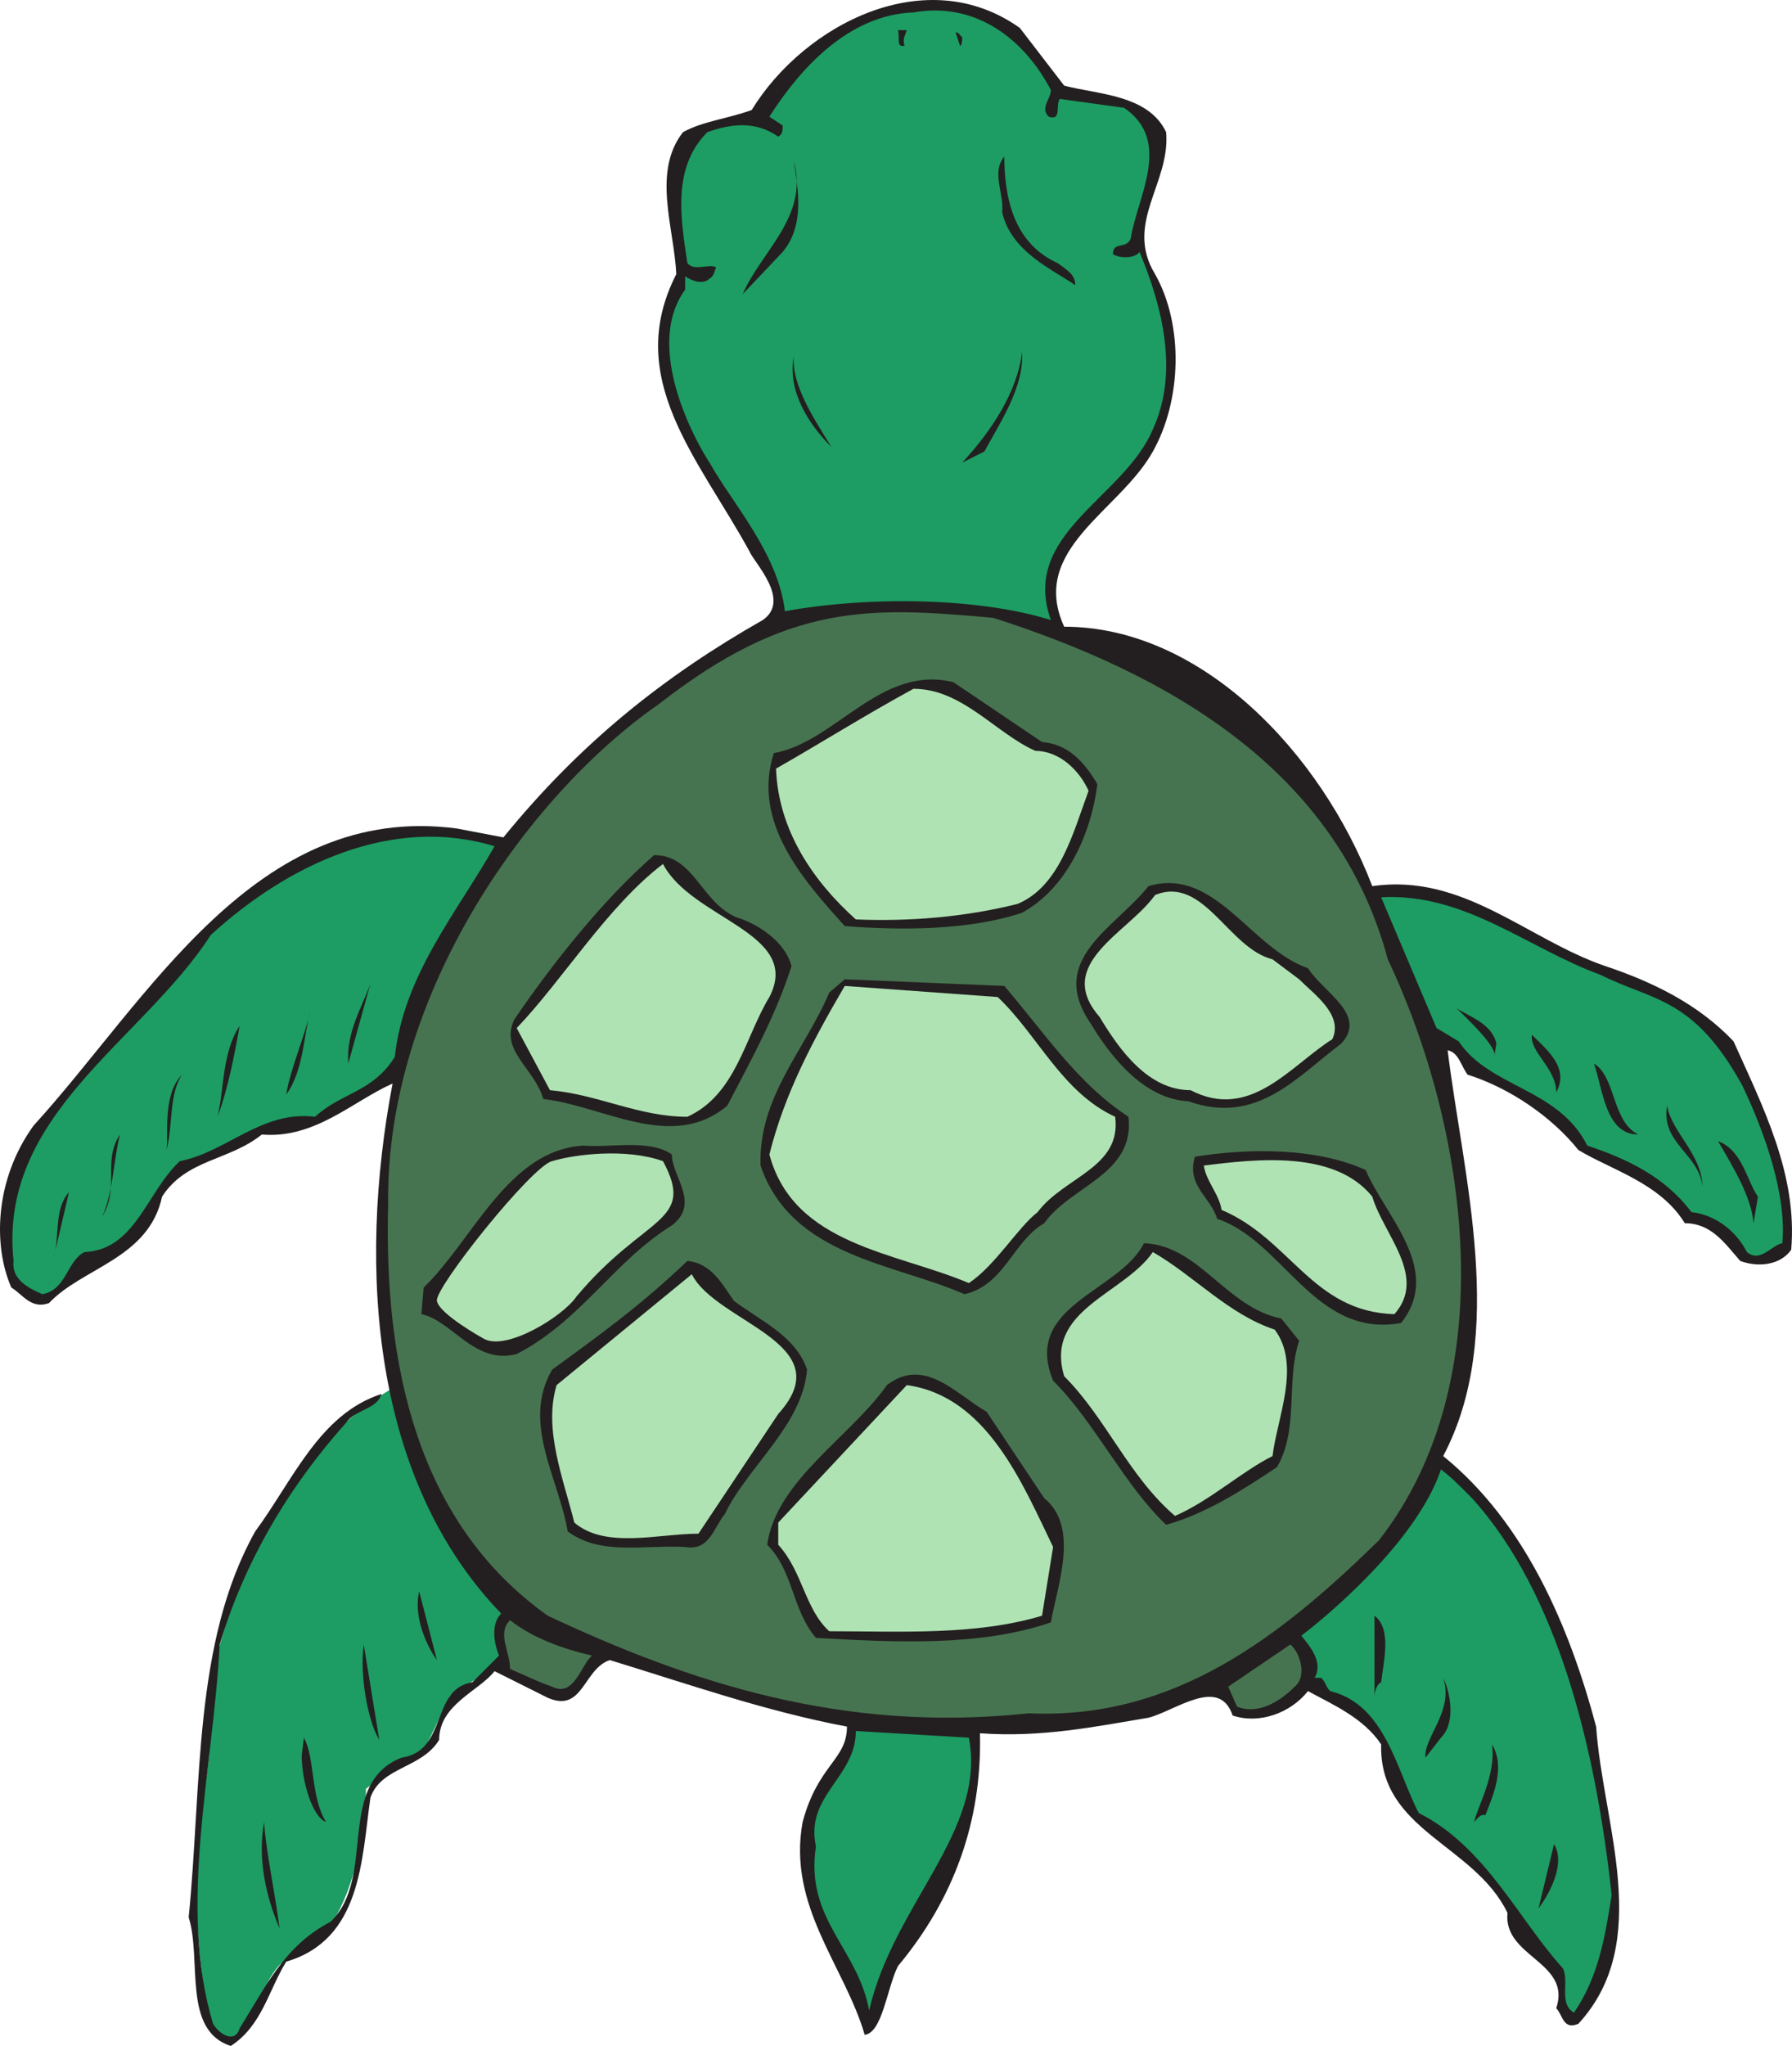 <svg xmlns="http://www.w3.org/2000/svg" width="606.365" height="691.961"><path fill="#1d9d63" fill-rule="evenodd" d="M132.09 469.96s-18.75 10.5-28.5 27c-6.75 10.5-24.75 36.75-25.5 45.75-1.5 8.25-9.75 28.5-7.5 42.75s-9 36.75-1.5 87.75c3 15 0 15.75 9 16.5 8.25 0 9-15.75 15-23.25 4.5-6.75 12.75-6 18-14.25 12.75-18 12.75-47.25 12.75-47.25l20.25-14.25 8.25-17.25 16.5-10.5 20.25-25.5-57-67.5"/><path fill="#231f20" fill-rule="evenodd" d="m345.09 9.46 15 19.5c11.25 3 28.5 3 34.5 15.75 1.5 17.25-14.25 30.75-3.75 48 9.75 17.25 9 42.75-.75 60-11.25 20.25-42 33-30 59.25 46.5 0 87 42.75 104.25 87.75 30.75-4.5 52.5 18 78.75 27 15.75 5.25 31.5 12.75 43.5 25.5 9.75 21.75 21.75 45 19.5 70.5-3.75 5.25-11.25 6-17.25 3.75-5.25-6-9.75-12.75-18.75-12.75-8.25-13.5-24.75-18-36-24.75-9-11.25-23.25-21-37.5-25.5-2.25-3-3-7.5-6.75-8.25 5.25 42.75 20.25 96-1.5 137.25 27.75 22.5 42.75 57.75 51.75 91.5 2.25 33 19.5 72.75-6 100.5-5.25 2.25-5.25-3-7.5-5.25 5.25-15.75-18-17.25-16.5-32.25-11.25-23.25-43.5-27.75-42.75-57-6-9-16.5-13.5-24.75-18-6 7.5-16.5 11.25-25.5 8.25-4.5-13.5-19.5-1.5-28.5.75-18 3-36 6.75-57 5.25.75 30-9 56.25-27.75 78.75-3.75 7.5-5.25 22.5-11.25 23.25-6.75-23.25-26.25-43.5-21-72 5.25-19.5 15-21 15-32.25-27.75-5.25-53.25-14.25-80.25-22.5-9 3-9 18-21 12.75l-18-9c-5.25 6.75-18.75 11.25-18.75 23.25-6 9.75-19.5 9-23.25 19.5-3 21-3 48-28.5 55.5-6 9.75-8.25 21.75-18.75 28.5-16.5-5.25-9.75-29.25-14.25-43.5 4.5-45 1.5-93 22.5-130.5 12.75-17.25 21.75-39.75 42.75-46.5-1.5 5.25-9 5.25-12 9.75-19.5 21.75-34.5 47.25-42.75 75-2.25 42.75-14.25 88.5-2.25 128.25 2.25 3.75 7.5 6.75 9 1.5 9-14.25 15-27.75 30.75-36 15.75-15 1.5-46.5 24-55.5 15.75-2.25 9.75-23.25 24-25.5l9-9c-1.5-3.75-3-10.5.75-14.25-43.5-45-48.75-116.25-36.75-179.25-13.5 6-26.25 18.75-44.25 17.25-11.25 9-25.5 8.25-33.75 21-4.5 21-27 24-38.25 36-6 2.25-9-3-12.75-5.25-6-13.5-6-36 7.5-54.75 39-42.75 75-109.5 143.25-100.5l15.75 3c26.25-32.25 54.75-54.75 87.75-73.5 9.75-6.75-3-19.5-4.5-23.25-17.25-31.5-42.75-58.5-24.75-93.75-.75-15.75-8.25-34.5 2.25-48 6.75-3.75 15-4.5 23.25-7.5 18-29.25 59.25-50.25 90.75-27.75"/><path fill="#1d9d63" fill-rule="evenodd" d="M355.59 30.46c0 3-3.75 6-.75 9 4.5 1.5 2.25-3.75 3.75-6l21.75 3c16.5 11.25 4.5 30 2.25 44.25-1.5 3.75-6 .75-6 5.25 2.25 1.5 7.5 1.5 9-.75 7.5 18 13.5 40.5 4.5 60-9.75 23.25-45 35.25-34.5 64.5-24-7.5-60.75-8.25-90-3-2.25-19.5-18-36.75-25.5-50.25-4.5-6.75-22.5-39-8.25-58.5v-4.5c2.25 1.5 6 3 8.25.75 1.5-.75 1.5-2.25 2.25-3.75-2.25-1.5-7.5 1.5-9.75-1.5-2.25-15-5.25-32.25 6.75-44.25 8.25-3 16.5-3.75 24 1.5 1.5-.75 1.5-2.25 1.5-3.75l-4.5-3c10.5-16.5 27-34.5 48.75-35.25 21-3.75 37.5 9 46.5 26.25"/><path fill="#231f20" fill-rule="evenodd" d="M306.84 10.21c-.75 2.25-1.5 3-.75 5.25-3 .75-1.5-3-2.25-5.25h3m18.75 2.25c0 .75 0 3-.75 3l-1.5-4.5c1.5 0 1.5 1.5 2.25 1.5m32.25 76.5c3 2.25 6 3.75 6 7.5-7.5-5.25-21.75-11.25-24.75-24.75.75-6-3.75-13.5.75-18.75 0 13.5 3 29.25 18 36m-93-3.75-13.5 14.25c6-14.25 22.5-26.25 17.25-45 1.5 9.75 3.75 21.75-3.75 30.75m81 33.75c.75 12-7.5 24-12.75 33.75l-7.5 3.75c9.75-10.5 18.75-24 20.25-37.5m-64.5 32.25c-7.5-7.5-15-18.75-12.75-30.75-.75 9.75 6.75 21 12.75 30.75"/><path fill="#477450" fill-rule="evenodd" d="M336.09 208.96c58.5 18.75 116.25 51 133.5 115.5 27 57 39.75 141.75-3 196.5-33 32.25-69 60.75-118.5 58.5-63 6.75-114.75-10.5-162.75-33-44.25-31.5-55.5-84.75-54-139.5-.75-70.5 47.25-138 91.5-168.75 44.25-34.5 71.25-33 113.25-29.25"/><path fill="#231f20" fill-rule="evenodd" d="M352.59 250.96c9 .75 14.25 6.75 18.75 14.25-2.25 17.25-10.5 35.25-25.5 43.5-18 6-41.25 6-60 4.5-14.25-15.75-31.5-35.25-24-58.5 21-3.75 36-30 60.75-24l30 20.25"/><path fill="#b0e3b4" fill-rule="evenodd" d="M350.34 253.96c8.25 0 15 6.75 18 13.5-5.25 14.25-9.75 32.25-24 38.25-18 4.5-36.75 6-54.75 5.25-14.25-12.75-26.25-30-27-51 15.75-9 30-18 46.5-27 16.5 0 27.75 15 41.25 21"/><path fill="#1d9d63" fill-rule="evenodd" d="M167.34 286.21c-12.75 22.5-30.75 43.5-33.75 71.25-7.5 12-18 12-27 20.25-18-2.25-30 12-45.75 15-11.25 10.5-15 30-32.25 30.75-6 3-6 12.75-14.25 14.25-5.25-2.25-10.5-5.25-9.75-11.25-5.25-49.5 43.5-74.25 66.75-110.25 26.25-24 61.5-40.5 96-30"/><path fill="#231f20" fill-rule="evenodd" d="M249.09 310.21c7.5 2.25 16.5 8.25 18.75 16.5-5.25 16.5-13.5 31.5-21.75 47.25-18.75 15.75-42 0-62.25-2.25-3-10.5-15-16.5-9.75-27 12.75-18.75 30-40.5 47.25-55.5 13.5 0 15.75 15.75 27.75 21"/><path fill="#b0e3b4" fill-rule="evenodd" d="M260.34 337.21c-8.25 13.5-11.25 33-27.75 40.5-16.5 0-30-7.5-46.5-9l-11.25-21c15.75-16.5 30.75-41.25 49.5-55.5 9.75 18.75 47.25 23.25 36 45"/><path fill="#231f20" fill-rule="evenodd" d="M442.59 327.46c5.25 8.25 20.25 15.75 11.25 25.5-15 11.25-28.5 27.75-51.75 19.5-15-.75-26.25-15-33-26.25-15-21.75 8.25-32.25 19.5-46.5 22.5-6.75 34.5 21 54 27.75"/><path fill="#b0e3b4" fill-rule="evenodd" d="M439.59 331.21c5.25 5.25 15 12 11.25 20.25-14.25 9-27.75 27.75-48 17.25-14.25 0-24-13.5-30.75-24.75-15.75-18 9.75-28.5 18.75-41.25 16.5-6.75 24.75 18 39.75 21.75l9 6.75"/><path fill="#1d9d63" fill-rule="evenodd" d="M541.59 329.71c18 9 31.5 7.5 48 37.5 7.5 15.75 15 36.75 13.5 53.25-3.75.75-7.5 6.75-12 3-3.75-7.5-11.25-12.75-18.75-13.5-9-12-21.75-18-35.25-22.5-9.75-19.5-33-19.5-43.5-35.25l-7.5-4.5-18.75-44.25c28.5-1.5 49.5 17.25 74.25 26.25"/><path fill="#231f20" fill-rule="evenodd" d="M339.84 333.46c13.5 15.75 24.75 33 42 44.25 2.25 19.5-19.5 23.25-28.5 36-10.5 6-13.5 21-27 24-24-10.5-58.5-12.75-69-43.5-.75-23.25 15-39 23.25-58.5l5.25-4.5 54 2.25m-222 26.25c-.75-10.5 4.5-18.75 7.5-27l-7.5 27"/><path fill="#b0e3b4" fill-rule="evenodd" d="M337.59 337.21c13.5 12.75 21.75 32.25 39.75 40.5 2.25 17.25-17.25 20.25-26.25 32.25-6.75 5.25-14.25 18-23.25 24-24.75-10.5-59.25-12.75-67.5-43.5 5.25-21 15-39 25.5-57l51.75 3.75"/><path fill="#231f20" fill-rule="evenodd" d="m506.34 352.96-.75 4.5c1.5-3-9-12.75-12.75-16.5 4.5 3 12 5.25 13.5 12m-409.5 17.25c1.5-9 6-18.75 8.25-28.5-2.25 7.5-2.25 20.25-8.25 28.5m-23.25 7.5c2.25-9 1.5-21.75 7.5-30.75-1.5 8.25-3.75 21-7.5 30.75m453-8.25c0-8.25-9-13.5-8.25-19.5 5.25 5.25 12.75 11.25 8.25 19.5m27.75 14.25c-11.25 0-12-15.75-15-24 7.5 4.5 6 19.5 15 24m-498 5.25c.75-4.5-1.5-18.75 5.25-25.5-4.5 6.75-3 17.25-5.25 25.5m519.75 12.75c-.75-11.25-14.25-15-12-27.75 1.5 9 12 16.5 12 27.75m-541.5 9.75c6-9.75 0-18.75 6-27.75-2.25 9-2.25 19.5-6 27.75m560.25-6.75-1.5 9c-.75-9-6.75-18.75-12-27.75 8.25 3 9.75 13.5 13.5 18.75m-367.5-14.25c0 7.5 9.75 16.5 0 24-19.5 12-30.75 32.25-52.5 43.5-14.25 3.75-21.75-11.25-32.25-13.5l.75-9c16.5-15.75 28.5-46.5 54-48 9.75.75 22.5-2.25 30 3m234.75 5.25c6.75 15.75 26.25 33.75 12 51.75-29.25 5.25-39.75-27.75-62.25-35.25-2.25-7.5-10.5-11.25-7.5-21 18.75-3 41.25-3 57.75 4.5"/><path fill="#b0e3b4" fill-rule="evenodd" d="M224.34 392.71c11.25 21-6 18-29.25 45.75-4.5 6.75-24 18.75-31.5 14.25 0 0-15-8.25-15.75-12.75s32.25-45.75 39-47.25c7.5-2.25 24.75-4.5 37.5 0m240 12c3.75 12.75 18.75 27 7.5 39.75-27.75-.75-35.25-25.5-58.5-35.25-.75-5.25-5.25-9.75-6-15 18-2.25 44.25-5.25 57 10.5"/><path fill="#231f20" fill-rule="evenodd" d="M18.09 425.71c2.25-7.5 0-16.5 5.25-22.5l-5.25 22.5m415.5 20.25 6 7.5c-4.5 13.5 0 30-7.5 42.75-11.25 7.5-24 15.75-37.5 19.5-14.25-13.5-24-34.5-38.25-48.75-10.5-25.5 22.5-30 30.75-46.5 18.75.75 27.75 21.75 46.5 25.5"/><path fill="#b0e3b4" fill-rule="evenodd" d="M431.34 449.71c9 12 .75 30-.75 42.75-10.5 5.25-21 15-33 20.25-15.75-13.5-23.25-33-37.5-47.25-6.75-22.5 20.25-27.75 30-42 14.25 8.25 25.5 21 41.25 26.25"/><path fill="#231f20" fill-rule="evenodd" d="M248.34 439.96c9 6.75 21 12 24.75 23.25-1.5 18.75-20.25 33-27.75 48.75-3.75 4.5-5.25 12.75-13.5 11.25-14.25-.75-28.5 3-39.75-5.25-3-18-15.75-36.75-5.25-54.75 16.5-12 30-21.75 45.75-36.75 8.25.75 12 8.25 15.75 13.5"/><path fill="#b0e3b4" fill-rule="evenodd" d="m263.34 478.21-27 40.5c-13.5 0-31.5 5.25-42-3.75-3.75-15-10.5-31.5-6-46.5l45.75-37.5c8.25 16.5 51 23.25 29.25 47.25"/><path fill="#231f20" fill-rule="evenodd" d="M353.34 506.71c12 9.75 4.5 29.25 2.25 42-24 8.25-52.5 6.75-79.5 5.25-8.25-9.75-7.5-22.5-16.5-31.5 3-21.75 28.5-36.75 40.5-54 12.75-9.75 23.25 3 33.75 9l19.5 29.25"/><path fill="#b0e3b4" fill-rule="evenodd" d="m356.34 523.21-3.75 23.25c-22.5 6.75-48 5.25-72 5.25-8.25-7.5-9-20.25-17.25-29.25v-7.5l43.5-46.5c27 3.75 39 33 49.5 54.75"/><path fill="#1d9d63" fill-rule="evenodd" d="M498.09 506.71c29.25 32.25 42 85.5 47.25 134.25-2.25 14.25-4.5 27.75-12.75 39.75-5.25-3-1.5-10.5-3.75-15-15-16.5-26.25-41.25-48.75-52.5-7.5-14.25-11.25-36.75-30-41.25-1.5-1.5-1.5-3-3-4.5h-2.25c3-5.25-1.5-10.5-4.5-14.25 12.75-9.75 39.75-33.75 47.25-56.25 3.75 3 3.75 3 10.5 9.75"/><path fill="#231f20" fill-rule="evenodd" d="M147.84 561.46c-2.25-3-8.25-13.5-6-23.25l6 23.25m319.5 7.5c-1.5.75-2.25 3-2.25 5.25v-27.75c6 4.5 3 15.75 2.25 22.5"/><path fill="#477450" fill-rule="evenodd" d="M200.34 559.96c-3.75 3-6 14.25-13.5 10.5-4.5-1.5-9-3.75-14.25-6 0-6-4.5-12 0-16.5 7.5 6 18 9.75 27.75 12"/><path fill="#231f20" fill-rule="evenodd" d="M128.34 588.46c-3.75-6-6.75-21.75-5.25-32.25l5.25 32.25"/><path fill="#477450" fill-rule="evenodd" d="M438.09 570.46c-4.5 4.5-12 9.75-19.5 6.75l-3-6.75 21-14.25c3 2.25 6 10.5 1.5 14.25"/><path fill="#231f20" fill-rule="evenodd" d="m487.59 587.71-5.25 6.75c-.75-6.75 9.75-15.75 6-27 2.25 4.5 4.5 15-.75 20.25"/><path fill="#1d9d63" fill-rule="evenodd" d="M327.84 587.71c6 31.5-25.5 56.25-33.75 92.25-3.75-21-21.75-30.75-18-55.5-3.75-17.25 13.5-23.25 13.5-39l38.25 2.25"/><path fill="#231f20" fill-rule="evenodd" d="M110.34 616.21c-4.5-1.5-8.25-13.5-8.25-22.5l.75-6c3.75 6.75 2.25 20.25 7.5 28.5m392.25-2.25c-1.5-.75-3 1.5-3.75 2.25.75-4.5 7.5-15.75 6-26.25 4.5 7.5.75 16.5-2.25 24m-408 38.25c-4.5-10.5-7.5-23.25-5.25-36 .75 10.5 3.75 24 5.25 36m426-6.75 5.25-21.75c3.75 6-.75 15.75-5.25 21.75"/></svg>
